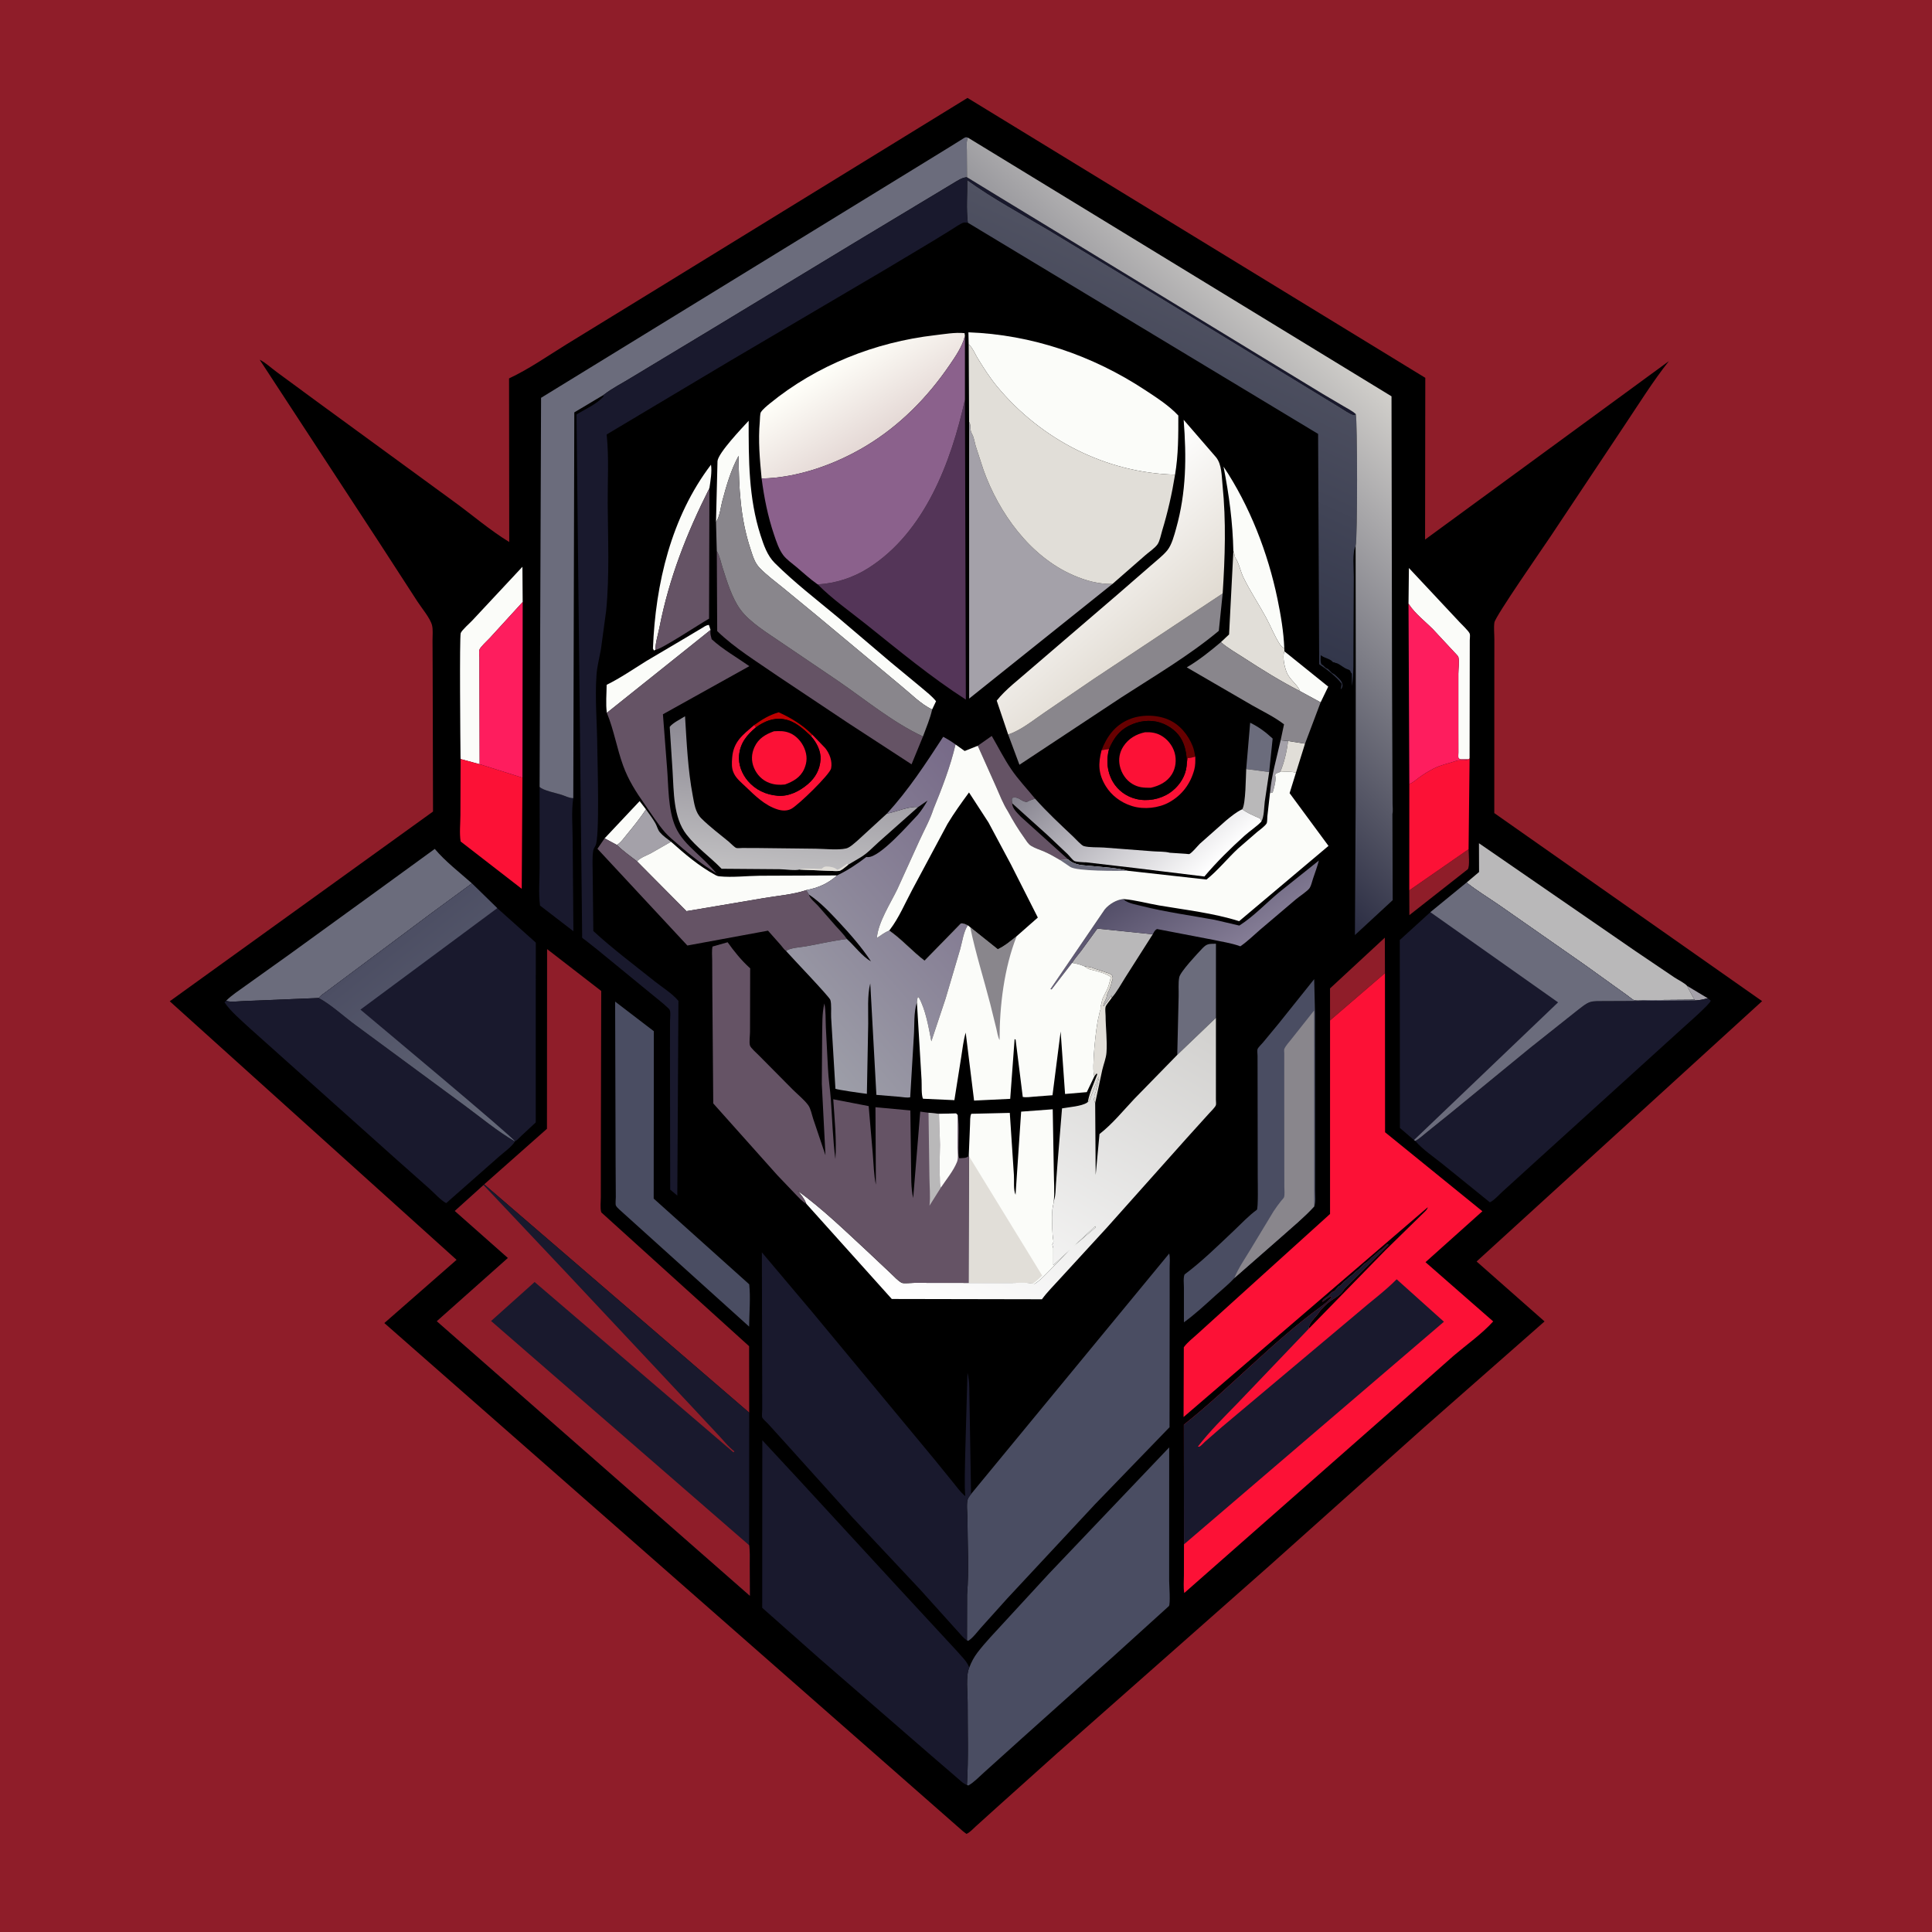 <svg version="1.1" xmlns="http://www.w3.org/2000/svg" style="display: block;" viewBox="0 0 2048 2048" width="1024" height="1024">
<defs>
	<linearGradient id="Gradient1" gradientUnits="userSpaceOnUse" x1="1255.77" y1="911.679" x2="1311.19" y2="1002.33">
		<stop class="stop0" offset="0" stop-opacity="1" stop-color="rgb(84,79,105)"/>
		<stop class="stop1" offset="1" stop-opacity="1" stop-color="rgb(132,124,149)"/>
	</linearGradient>
	<linearGradient id="Gradient2" gradientUnits="userSpaceOnUse" x1="1138.48" y1="786.077" x2="1270.58" y2="932.876">
		<stop class="stop0" offset="0" stop-opacity="1" stop-color="rgb(132,129,141)"/>
		<stop class="stop1" offset="1" stop-opacity="1" stop-color="rgb(255,255,255)"/>
	</linearGradient>
	<linearGradient id="Gradient3" gradientUnits="userSpaceOnUse" x1="843.591" y1="774.335" x2="828.102" y2="924.509">
		<stop class="stop0" offset="0" stop-opacity="1" stop-color="rgb(139,136,146)"/>
		<stop class="stop1" offset="1" stop-opacity="1" stop-color="rgb(192,191,193)"/>
	</linearGradient>
	<linearGradient id="Gradient4" gradientUnits="userSpaceOnUse" x1="934.152" y1="459.448" x2="884.759" y2="382.92">
		<stop class="stop0" offset="0" stop-opacity="1" stop-color="rgb(229,217,214)"/>
		<stop class="stop1" offset="1" stop-opacity="1" stop-color="rgb(255,255,249)"/>
	</linearGradient>
	<linearGradient id="Gradient5" gradientUnits="userSpaceOnUse" x1="1226.39" y1="685.227" x2="1123.12" y2="565.028">
		<stop class="stop0" offset="0" stop-opacity="1" stop-color="rgb(225,219,210)"/>
		<stop class="stop1" offset="1" stop-opacity="1" stop-color="rgb(255,255,255)"/>
	</linearGradient>
	<linearGradient id="Gradient6" gradientUnits="userSpaceOnUse" x1="1183.99" y1="1024.61" x2="974.616" y2="1390.38">
		<stop class="stop0" offset="0" stop-opacity="1" stop-color="rgb(209,208,206)"/>
		<stop class="stop1" offset="1" stop-opacity="1" stop-color="rgb(255,255,255)"/>
	</linearGradient>
	<linearGradient id="Gradient7" gradientUnits="userSpaceOnUse" x1="1166.63" y1="587.568" x2="1292.55" y2="319.048">
		<stop class="stop0" offset="0" stop-opacity="1" stop-color="rgb(51,55,75)"/>
		<stop class="stop1" offset="1" stop-opacity="1" stop-color="rgb(80,82,98)"/>
	</linearGradient>
	<linearGradient id="Gradient8" gradientUnits="userSpaceOnUse" x1="1089.49" y1="878.402" x2="837.385" y2="1096.91">
		<stop class="stop0" offset="0" stop-opacity="1" stop-color="rgb(119,106,136)"/>
		<stop class="stop1" offset="1" stop-opacity="1" stop-color="rgb(157,158,168)"/>
	</linearGradient>
	<linearGradient id="Gradient9" gradientUnits="userSpaceOnUse" x1="418.867" y1="993.261" x2="548.465" y2="1153.51">
		<stop class="stop0" offset="0" stop-opacity="1" stop-color="rgb(76,78,99)"/>
		<stop class="stop1" offset="1" stop-opacity="1" stop-color="rgb(99,103,119)"/>
	</linearGradient>
	<linearGradient id="Gradient10" gradientUnits="userSpaceOnUse" x1="1121.29" y1="681.909" x2="1424.26" y2="371.415">
		<stop class="stop0" offset="0" stop-opacity="1" stop-color="rgb(43,45,67)"/>
		<stop class="stop1" offset="1" stop-opacity="1" stop-color="rgb(209,207,203)"/>
	</linearGradient>
</defs>
<path transform="translate(0,0)" fill="rgb(143,29,41)" d="M -0 -0 L 2048 0 L 2048 2048 L -0 2048 L -0 -0 z"/>
<path transform="translate(0,0)" fill="rgb(0,0,0)" d="M 1025.59 103.791 L 1510.87 400.506 L 1510.64 571.959 L 1769.06 382.843 C 1752.18 404.14 1737.44 427.932 1722.3 450.528 L 1643.33 569.117 C 1635.39 581.02 1585.09 653.3 1584.12 659.88 C 1583.33 665.29 1584.09 672.111 1584.08 677.64 L 1584.05 717.892 L 1584 861.905 L 1867.9 1061.24 L 1565.25 1337.22 L 1637.29 1400.77 L 1509.93 1512.8 L 1346.46 1659.02 L 1120.5 1858.64 L 1055.01 1917.39 L 1034.24 1936.15 C 1031.46 1938.65 1027.95 1942.64 1024.5 1944 L 1020.86 1941.28 L 407.418 1402.5 L 483.994 1335.47 L 179.933 1061.39 L 459.02 860.281 L 458.641 711.193 L 458.485 678.858 C 458.454 673.99 459.137 667.663 458.018 663 C 456.208 655.451 447.005 644.597 442.582 637.76 L 401.909 575 L 275.26 381.301 C 281.446 384.373 287.68 390.196 293.315 394.343 L 336.153 425.839 L 480.575 531.3 C 500.275 545.546 519.062 561.9 539.811 574.542 L 539.612 401.132 C 560.896 391.169 580.642 377.258 600.635 364.931 L 698.852 304.671 L 1025.59 103.791 z"/>
<path transform="translate(0,0)" fill="rgb(164,161,169)" d="M 1788.47 1045.11 L 1810.33 1058.22 C 1805.9 1059.32 1801.75 1060.3 1797.16 1060.52 L 1796.25 1059.77 L 1791.98 1051.99 C 1790.6 1049.73 1789.52 1047.53 1788.47 1045.11 z"/>
<path transform="translate(0,0)" fill="rgb(191,0,0)" d="M 799.321 768.726 C 807.978 762.555 815.186 758.119 825.415 755.058 C 838.761 761.094 850.67 768.41 861.107 778.815 L 859.698 780.385 C 851.216 772.396 842.553 764.158 830.5 762.344 C 819.359 760.668 810.307 764.766 801.435 770.915 L 799.321 768.726 z"/>
<path transform="translate(0,0)" fill="rgb(164,161,169)" d="M 1357.53 784.743 L 1365.34 785.465 C 1364.33 795.755 1361.19 808.944 1357.05 818.314 L 1352.21 820.065 C 1351.53 822.861 1351.64 821.125 1352.03 823.327 C 1352.78 827.512 1350.35 835.945 1349.09 840.046 C 1348.13 840.328 1347.25 840.759 1346.25 840.59 C 1347.77 822.155 1353.5 802.847 1357.53 784.743 z"/>
<path transform="translate(0,0)" fill="rgb(225,222,216)" d="M 1365.34 785.465 L 1383.39 788.329 L 1373.77 819.041 C 1368.28 817.613 1362.65 818.064 1357.05 818.314 C 1361.19 808.944 1364.33 795.755 1365.34 785.465 z"/>
<path transform="translate(0,0)" fill="rgb(251,252,249)" d="M 640.896 888.696 L 678.031 849.217 L 684.777 858.007 C 678.525 867.257 671.835 875.721 664.711 884.312 C 661.482 888.206 658.279 893.084 653.933 895.691 L 640.896 888.696 z"/>
<path transform="translate(0,0)" fill="rgb(102,0,0)" d="M 1167.74 795.237 C 1173.27 780.796 1181.84 768.971 1196.47 762.726 C 1209.2 757.297 1225.46 757.333 1238.23 762.674 C 1250.43 767.776 1259.53 778.913 1264.31 791.015 C 1265.69 794.504 1266.32 798.409 1267.05 802.079 C 1264.41 802.761 1261.84 803.603 1259.1 803.5 L 1258.07 808.58 C 1258.03 801.51 1257.12 795.336 1254.66 788.689 C 1250.95 778.676 1243.37 771.775 1233.74 767.5 C 1223.29 762.86 1211.34 763.311 1200.85 767.536 C 1187.66 772.844 1181.14 781.288 1175.63 793.986 L 1167.74 795.237 z"/>
<path transform="translate(0,0)" fill="rgb(225,222,216)" d="M 1149.73 1024.39 L 1155.51 1025.26 C 1157.09 1025.49 1158.05 1025.96 1159.5 1026.51 L 1174.53 1031.52 C 1176.01 1032.03 1178.26 1032.8 1178.94 1034.32 C 1179.7 1036.01 1179.77 1037.84 1178.98 1039.53 L 1178.49 1040.5 L 1177.99 1042.99 L 1176.99 1045.99 L 1176.53 1047.49 C 1175.99 1049.12 1175.23 1050.47 1174.49 1052 C 1173.76 1053.5 1173.55 1054.52 1173.23 1056.15 C 1172.55 1059.65 1170.27 1062.29 1169.49 1066.02 L 1170 1066.5 L 1175 1060 L 1178.17 1055.26 L 1178.54 1057.65 C 1177.04 1060.04 1172.54 1065.07 1171.93 1067.38 C 1171.33 1069.69 1171.95 1074.2 1171.97 1076.69 C 1172.03 1089.46 1173.84 1103.14 1172.92 1115.78 C 1172.48 1121.81 1169.82 1128.21 1168.45 1134.16 L 1160.93 1169.28 C 1160.67 1168.49 1159.41 1165.63 1159.51 1165 C 1159.63 1164.22 1160.6 1163.77 1160.76 1163 C 1160.98 1161.84 1160.38 1160.16 1160.76 1159 C 1161.98 1155.25 1161.18 1159.71 1161.76 1156 L 1162.01 1154.25 C 1162.95 1151.59 1163.06 1152.78 1162.51 1150 L 1163.75 1148.51 C 1164.06 1146.03 1163.84 1146.98 1164.52 1144.62 C 1165.14 1142.45 1165.19 1143.58 1164.5 1141.49 L 1155.58 1164.67 C 1154.96 1167 1154.86 1166.7 1153.13 1168.16 C 1154.95 1158.16 1159.57 1148.53 1163.09 1139 L 1162.5 1137.79 L 1160.03 1141.01 C 1156.96 1133.54 1161.82 1087.59 1164.58 1078 C 1165.16 1075.99 1165.32 1073.95 1165.87 1072 L 1166.5 1070.51 C 1166.83 1068.84 1166.29 1067.6 1166.96 1065.86 C 1167.95 1063.28 1167.95 1060.41 1169.04 1057.92 L 1172.51 1051 L 1174 1048.01 C 1175.51 1044.33 1176.32 1040.67 1177.29 1036.85 L 1177.51 1036 C 1175.35 1032.77 1161.68 1029.05 1157.59 1028.17 C 1154.61 1027.52 1152.97 1026.82 1150.49 1024.97 L 1149.73 1024.39 z"/>
<path transform="translate(0,0)" fill="rgb(107,108,124)" d="M 1321.04 815.192 L 1325.23 766.135 C 1334.48 770.67 1341.52 775.938 1349.07 782.922 L 1345.38 818.344 L 1321.04 815.192 z"/>
<path transform="translate(0,0)" fill="rgb(185,184,185)" d="M 1321.04 815.192 L 1345.38 818.344 L 1340.7 849.742 C 1339.93 855.778 1340.07 865.848 1337.08 870.948 C 1336.72 869.967 1336.65 868.824 1336 868.005 C 1335.42 867.276 1331.97 866.048 1330.97 865.566 C 1326.03 863.192 1321.25 861.236 1316.88 857.838 C 1320.58 851.915 1320.56 823.501 1321.04 815.192 z"/>
<path transform="translate(0,0)" fill="rgb(251,252,249)" d="M 1361.53 690.449 L 1407.98 727.851 L 1399.92 744.523 L 1378.13 732.691 C 1375.14 725.135 1367.04 720.68 1363.79 712.337 C 1361.6 706.695 1359.21 696.194 1361.53 690.449 z"/>
<path transform="translate(0,0)" fill="rgb(252,17,54)" d="M 1167.74 795.237 L 1175.63 793.986 C 1172.52 805.829 1173.44 818.024 1179.7 828.746 C 1185.08 837.953 1194.03 844.391 1204.34 846.904 C 1216.17 849.787 1229.59 847.344 1239.68 840.652 C 1248.3 834.932 1255.35 825.497 1257.35 815.236 C 1257.79 812.983 1258.03 810.873 1258.07 808.58 L 1259.1 803.5 C 1261.84 803.603 1264.41 802.761 1267.05 802.079 C 1267.12 806.821 1267.22 811.377 1265.95 816 C 1261.84 831.042 1252.93 842.987 1239.2 850.556 C 1228.18 856.633 1212.7 858.294 1200.51 854.591 L 1199 854.1 C 1188.14 850.646 1178.11 843.102 1172.13 833.307 C 1164.23 820.382 1163.96 809.539 1167.74 795.237 z"/>
<path transform="translate(0,0)" fill="rgb(164,161,169)" d="M 684.777 858.007 C 688.084 862.743 691.751 867.515 694.652 872.5 C 696.478 875.638 697.119 879.442 699.5 882.255 C 702.727 886.068 707.341 889.247 711.323 892.286 L 690.246 904.346 C 685.338 907.004 679.104 908.916 675.3 913.061 C 668.063 907.367 660.467 902.219 653.933 895.691 C 658.279 893.084 661.482 888.206 664.711 884.312 C 671.835 875.721 678.525 867.257 684.777 858.007 z"/>
<path transform="translate(0,0)" fill="rgb(143,29,41)" d="M 1493.88 943.835 L 1556.76 900.229 C 1556.8 904.684 1558.19 918.176 1555.95 921.4 L 1493.99 970.076 L 1493.88 943.835 z"/>
<path transform="translate(0,0)" fill="rgb(252,17,54)" d="M 861.107 778.815 L 874.798 793.023 C 879.463 798.916 882.496 806.896 881.014 814.5 C 879.763 820.919 846.161 853.574 838.667 857.478 C 834.1 859.857 828.766 859.496 824 857.954 C 810.548 853.604 800.511 843.592 790.524 834.028 C 786.357 830.037 780.761 825.526 778.191 820.291 L 777.696 819.198 C 775.357 814.361 775.707 808.576 776.112 803.309 C 777.432 786.11 787.299 779.13 799.321 768.726 L 801.435 770.915 C 791.713 779.177 784.74 787.339 783.456 800.71 C 782.52 810.462 786.533 820.488 792.81 827.836 C 800.979 837.398 811.968 842.47 824.385 843.507 C 836.253 844.499 847.693 838.648 856.5 831.074 C 864.361 824.313 869.059 815.782 869.785 805.303 C 870.421 796.117 865.613 787.07 859.698 780.385 L 861.107 778.815 z"/>
<path transform="translate(0,0)" fill="rgb(251,252,249)" d="M 643.295 755.653 C 641.942 746.281 643.036 735.461 643.067 725.929 C 657.651 718.78 671.53 709.147 685.32 700.609 L 724.298 677.565 L 743.682 666.008 C 746.126 664.603 748.665 662.512 751.5 662.483 L 753.197 667.776 L 643.295 755.653 z"/>
<path transform="translate(0,0)" fill="rgb(251,252,249)" d="M 694.837 688.81 L 693.172 689.57 L 692.142 687.5 C 694.794 618.866 711.502 548.085 753.686 492.589 C 754.87 500 753.1 509.957 752.016 517.47 C 727.838 565.514 709.338 612.582 698.974 665.5 C 697.562 672.706 694.641 681.535 694.837 688.81 z"/>
<path transform="translate(0,0)" fill="rgb(143,29,41)" d="M 1409.91 1081.69 L 1409.87 1047.77 L 1467.98 993.96 L 1468.11 1031.6 L 1409.91 1081.69 z"/>
<path transform="translate(0,0)" fill="rgb(101,83,101)" d="M 1036.47 790.551 L 1051.29 780.132 C 1058.1 791.817 1064.38 804.358 1071.97 815.498 C 1079.38 826.394 1088.92 836.402 1097.26 846.644 L 1096.29 846.928 C 1093.45 847.769 1091.09 848.701 1088.5 850.124 C 1081.93 849.778 1080.22 843.69 1072.77 845.815 C 1072.46 847.898 1072.55 849.233 1073.04 851.281 L 1072.89 851.498 C 1073.18 857.288 1078.36 861.655 1082.07 865.717 L 1132.38 911.104 L 1123.76 911.672 C 1118.35 908.52 1112.85 905.285 1107.1 902.788 C 1102.52 900.8 1097.13 899.161 1092.91 896.537 C 1089.84 894.635 1087.94 891.136 1085.88 888.259 C 1079.35 879.119 1073.65 869.763 1068.33 859.872 C 1063.35 852.173 1059.51 842.187 1055.81 833.801 L 1036.47 790.551 z"/>
<path transform="translate(0,0)" fill="rgb(185,184,185)" d="M 1136.48 1020.71 C 1139.06 1016.3 1142.92 1012.11 1146.03 1007.99 L 1163.24 984.335 L 1221.98 990.376 L 1192.99 1035.93 C 1188.46 1043.01 1184.07 1051.36 1178.54 1057.65 L 1178.17 1055.26 L 1175 1060 L 1170 1066.5 L 1169.49 1066.02 C 1170.27 1062.29 1172.55 1059.65 1173.23 1056.15 C 1173.55 1054.52 1173.76 1053.5 1174.49 1052 C 1175.23 1050.47 1175.99 1049.12 1176.53 1047.49 L 1176.99 1045.99 L 1177.99 1042.99 L 1178.49 1040.5 L 1178.98 1039.53 C 1179.77 1037.84 1179.7 1036.01 1178.94 1034.32 C 1178.26 1032.8 1176.01 1032.03 1174.53 1031.52 L 1159.5 1026.51 C 1158.05 1025.96 1157.09 1025.49 1155.51 1025.26 L 1149.73 1024.39 C 1145.29 1022.63 1141.23 1021.37 1136.48 1020.71 z"/>
<path transform="translate(0,0)" fill="rgb(107,108,124)" d="M 1247.94 1118.24 L 1249.41 1056.01 C 1249.58 1049.86 1248.87 1041.88 1250.05 1035.93 C 1251.23 1029.97 1269.86 1010.26 1274.57 1005.29 C 1279.64 999.932 1281.96 1000.61 1288.96 1000.39 L 1288.95 1078.95 L 1247.94 1118.24 z"/>
<path transform="translate(0,0)" fill="rgb(251,252,249)" d="M 1493.08 639.856 L 1493.5 602.113 L 1547.03 659.306 C 1549.31 661.826 1557.03 668.937 1558.03 671.854 C 1558.54 673.355 1558.02 676.824 1558.02 678.604 L 1557.99 698.544 L 1557.82 803.834 L 1556.91 804.952 L 1548 804.939 C 1547.35 804.46 1546.4 804.23 1546.06 803.5 C 1545.66 802.656 1545.98 798.601 1545.97 797.488 L 1545.93 771.945 L 1545.93 714.186 C 1545.93 709.346 1547.11 700.904 1545.93 696.4 C 1545.66 695.357 1542.31 692.143 1541.5 691.21 L 1519.12 667.142 C 1510.79 658.74 1500.28 650.758 1493.75 640.903 L 1493.08 639.856 z"/>
<path transform="translate(0,0)" fill="rgb(251,252,249)" d="M 1307.42 584.262 C 1306.78 553.76 1302.86 524.574 1297 494.664 C 1324.78 536.252 1344.06 586.043 1354.17 634.881 C 1357.73 652.082 1360.69 669.658 1361.41 687.233 C 1359.45 686.036 1358.23 685.316 1356.94 683.357 C 1351.31 674.809 1347.03 663.743 1342.06 654.607 C 1334.28 640.308 1325.28 626.857 1318.11 612.194 C 1315.01 605.832 1313.39 596.879 1309.59 591.322 C 1307.78 588.669 1309.25 586.685 1307.42 584.262 z"/>
<path transform="translate(0,0)" fill="rgb(225,222,216)" d="M 1307.42 584.262 C 1309.25 586.685 1307.78 588.669 1309.59 591.322 C 1313.39 596.879 1315.01 605.832 1318.11 612.194 C 1325.28 626.857 1334.28 640.308 1342.06 654.607 C 1347.03 663.743 1351.31 674.809 1356.94 683.357 C 1358.23 685.316 1359.45 686.036 1361.41 687.233 L 1361.53 690.449 C 1359.21 696.194 1361.6 706.695 1363.79 712.337 C 1367.04 720.68 1375.14 725.135 1378.13 732.691 C 1357.44 722.114 1337.73 709.826 1318.25 697.173 C 1310.2 691.942 1301.41 687.051 1294.19 680.711 L 1302.87 672.544 L 1307.42 584.262 z"/>
<path transform="translate(0,0)" fill="rgb(25,25,45)" d="M 572.008 834.108 C 575.432 837.987 590.2 840.777 595.578 842.604 C 598.948 843.749 603.319 845.901 606.856 846.059 L 607.705 846.02 C 605.523 860.095 607.064 876.761 607.051 891.073 L 607.832 987.139 L 572.457 959.942 C 570.711 947.285 572.029 932.905 572.033 920.079 L 572.008 834.108 z"/>
<path transform="translate(0,0)" fill="rgb(251,252,249)" d="M 488.26 804.631 L 488.176 801.589 C 488 788.702 486.975 674.324 488.404 671.034 C 489.913 667.558 497.886 660.735 500.805 657.56 L 553.793 600.811 L 554.06 638.127 L 519.15 676.35 C 517.038 678.657 508.938 686.033 508.205 688.795 C 507.672 690.804 508.21 694.862 508.212 697.12 L 508.229 716.482 L 508.461 810.094 L 488.26 804.631 z"/>
<path transform="translate(0,0)" fill="rgb(101,83,101)" d="M 752.016 517.47 L 751.624 655.793 C 742.55 660.859 700.56 688.685 694.837 688.81 C 694.641 681.535 697.562 672.706 698.974 665.5 C 709.338 612.582 727.838 565.514 752.016 517.47 z"/>
<path transform="translate(0,0)" fill="rgb(0,0,0)" d="M 801.435 770.915 C 810.307 764.766 819.359 760.668 830.5 762.344 C 842.553 764.158 851.216 772.396 859.698 780.385 C 865.613 787.07 870.421 796.117 869.785 805.303 C 869.059 815.782 864.361 824.313 856.5 831.074 C 847.693 838.648 836.253 844.499 824.385 843.507 C 811.968 842.47 800.979 837.398 792.81 827.836 C 786.533 820.488 782.52 810.462 783.456 800.71 C 784.74 787.339 791.713 779.177 801.435 770.915 z"/>
<path transform="translate(0,0)" fill="rgb(252,17,54)" d="M 820.476 775.163 C 826.357 774.891 831.177 774.675 836.791 776.854 C 843.877 779.604 849.803 786.27 852.666 793.2 C 855.851 800.909 855.777 807.858 852.341 815.441 C 848.384 824.175 840.619 828.548 832.056 831.601 C 826.211 832.182 821.234 831.983 815.656 829.96 C 808.083 827.214 802.399 821.366 799.279 813.99 C 796.191 806.689 796.472 799.094 799.785 791.913 C 804.042 782.684 811.41 778.44 820.476 775.163 z"/>
<path transform="translate(0,0)" fill="rgb(137,134,140)" d="M 1294.19 680.711 C 1301.41 687.051 1310.2 691.942 1318.25 697.173 C 1337.73 709.826 1357.44 722.114 1378.13 732.691 L 1399.92 744.523 L 1383.39 788.329 L 1365.34 785.465 L 1357.53 784.743 L 1361.12 767.835 C 1350.89 759.873 1338.36 754.004 1327.09 747.53 L 1258.02 707.434 C 1270.97 699.827 1282.73 690.389 1294.19 680.711 z"/>
<path transform="translate(0,0)" fill="rgb(0,0,0)" d="M 1175.63 793.986 C 1181.14 781.288 1187.66 772.844 1200.85 767.536 C 1211.34 763.311 1223.29 762.86 1233.74 767.5 C 1243.37 771.775 1250.95 778.676 1254.66 788.689 C 1257.12 795.336 1258.03 801.51 1258.07 808.58 C 1258.03 810.873 1257.79 812.983 1257.35 815.236 C 1255.35 825.497 1248.3 834.932 1239.68 840.652 C 1229.59 847.344 1216.17 849.787 1204.34 846.904 C 1194.03 844.391 1185.08 837.953 1179.7 828.746 C 1173.44 818.024 1172.52 805.829 1175.63 793.986 z"/>
<path transform="translate(0,0)" fill="rgb(252,17,54)" d="M 1213.72 776.23 C 1219.41 775.879 1225.27 776.686 1230.33 779.433 C 1237.41 783.283 1242.98 790.182 1245.17 797.952 C 1247.26 805.38 1246.41 813.954 1242.36 820.603 C 1237.3 828.888 1228.99 832.929 1219.94 835.056 C 1212.62 835.107 1206.82 834.918 1200.32 830.992 C 1193.45 826.843 1188.77 819.671 1187.05 811.904 C 1185.44 804.616 1186.77 797.426 1190.84 791.185 C 1196.25 782.895 1204.25 778.28 1213.72 776.23 z"/>
<path transform="translate(0,0)" fill="url(#Gradient1)" d="M 1190.96 953.051 L 1191.66 953.874 C 1195.56 957.503 1205.09 959.098 1210.34 960.425 C 1235.83 966.866 1261.86 970.354 1287.68 975.064 L 1313.71 981.146 C 1328.71 971.639 1341.97 957.517 1355.67 946.067 L 1398.07 912.199 C 1396.36 918.693 1394.03 925.036 1391.86 931.391 C 1390.89 934.243 1389.95 938.646 1388.4 941.133 C 1386.27 944.55 1377.58 950.031 1374.07 953.023 L 1335.85 985.456 C 1329 991.328 1322.24 998.1 1314.77 1003.14 L 1313.77 1002.77 C 1304.84 999.583 1295.24 998.295 1286 996.248 L 1226.5 984.826 C 1223.88 986.137 1223.42 987.912 1221.98 990.376 L 1163.24 984.335 L 1146.03 1007.99 C 1142.92 1012.11 1139.06 1016.3 1136.48 1020.71 L 1114.77 1048.8 L 1113.51 1048.5 L 1171.04 964.134 C 1175.76 958.391 1183.45 953.757 1190.96 953.051 z"/>
<path transform="translate(0,0)" fill="rgb(251,252,249)" d="M 758.987 553.331 L 760.579 488.762 C 761.487 479.941 786.504 453.789 793.619 446.034 C 793.586 487.041 793.47 527.879 806.221 567.417 C 809.574 577.815 813.336 588.906 821.237 596.771 C 842.164 617.602 865.687 635.633 888.333 654.5 L 944.031 701.858 L 976.386 728.613 C 981.759 733.21 987.855 737.813 992.252 743.339 L 988.113 752.05 C 976.214 746.568 965.163 735.092 954.94 726.81 L 865.055 651.891 L 830.261 623.285 C 821.927 616.558 812.688 609.699 805.242 602.006 C 799.899 596.485 798.004 589.331 795.642 582.22 C 784.801 549.585 783.166 517.26 782.957 483.162 C 774.817 498.043 770.056 514.711 765.685 531.01 C 763.989 537.335 763.118 546.391 759.851 551.939 L 758.987 553.331 z"/>
<path transform="translate(0,0)" fill="url(#Gradient2)" d="M 1072.89 851.498 L 1073.04 851.281 C 1072.55 849.233 1072.46 847.898 1072.77 845.815 C 1080.22 843.69 1081.93 849.778 1088.5 850.124 C 1091.09 848.701 1093.45 847.769 1096.29 846.928 L 1097.26 846.644 C 1109.89 860.915 1123.8 873.771 1137.63 886.859 C 1139.74 888.863 1146.32 896.175 1148.87 896.891 C 1154.79 898.551 1163.93 897.979 1170.25 898.437 L 1221.87 902.391 C 1227.73 902.887 1234.48 902.476 1240.09 903.947 L 1256.96 905.06 C 1257.34 905.092 1260.42 905.507 1260.69 905.37 C 1263.97 903.732 1269.19 897.017 1272.03 894.267 L 1299.64 869.808 C 1305.01 865.44 1310.56 860.727 1316.88 857.838 C 1321.25 861.236 1326.03 863.192 1330.97 865.566 C 1331.97 866.048 1335.42 867.276 1336 868.005 C 1336.65 868.824 1336.72 869.967 1337.08 870.948 C 1331.75 876.459 1324.98 880.736 1319.23 885.917 C 1304.35 899.345 1289.64 913.786 1276.71 929.116 L 1202.54 920.061 L 1150.93 914.054 L 1149.73 914.099 C 1147.68 914.028 1140.4 913.575 1138.86 912.691 C 1136.77 911.489 1133.53 907.147 1131.64 905.312 L 1110.48 885.313 L 1072.89 851.498 z"/>
<path transform="translate(0,0)" fill="rgb(251,252,249)" d="M 675.3 913.061 C 679.104 908.916 685.338 907.004 690.246 904.346 L 711.323 892.286 C 725.867 905.286 741.103 918.218 758.302 927.568 C 759.704 928.33 760.892 928.768 762.5 928.935 C 776.144 930.349 791.708 928.465 805.5 928.321 L 887.346 927.99 C 877.67 936.654 867.4 941.13 854.677 943.562 C 840.722 948.323 824.122 949.489 809.5 952.052 L 727.699 965.855 L 675.3 913.061 z"/>
<path transform="translate(0,0)" fill="rgb(252,17,54)" d="M 488.26 804.631 L 508.461 810.094 L 553.814 824.393 L 553.062 942.173 L 488.315 892.014 C 486.884 883.413 488.031 872.879 488.058 864.082 L 488.26 804.631 z"/>
<path transform="translate(0,0)" fill="rgb(252,17,54)" d="M 1557.82 803.834 L 1556.76 900.229 L 1493.88 943.835 L 1493.94 830.955 C 1497.57 829.984 1501.16 826.466 1504.22 824.249 C 1509.13 820.693 1514.21 817.544 1519.61 814.785 C 1527.51 810.742 1535.17 809.447 1543.34 806.651 C 1548 805.059 1552.36 806.866 1556.91 804.952 L 1557.82 803.834 z"/>
<path transform="translate(0,0)" fill="rgb(254,29,94)" d="M 508.461 810.094 L 508.229 716.482 L 508.212 697.12 C 508.21 694.862 507.672 690.804 508.205 688.795 C 508.938 686.033 517.038 678.657 519.15 676.35 L 554.06 638.127 L 553.814 824.393 L 508.461 810.094 z"/>
<path transform="translate(0,0)" fill="url(#Gradient3)" d="M 847.654 921.811 C 842.419 923.08 832.435 921.499 826.761 921.411 L 764.919 920.927 C 753.075 908.698 738.198 898.163 727.771 884.728 C 713.519 866.364 714.395 839.328 712.931 817.019 L 709.922 770.514 C 713.093 766.284 721.558 762.236 726.171 759.268 C 727.9 787.163 729.135 815.975 734.357 843.461 C 736.003 852.122 736.973 861.099 743.518 867.602 C 752.484 876.511 762.796 884.187 772.532 892.225 C 774.26 893.652 778.6 898.265 780.532 898.889 C 781.875 899.322 785.244 898.894 786.723 898.896 L 802.568 898.939 L 864.919 899.659 C 874.221 899.746 888.004 901.416 896.915 899.393 C 900.93 898.482 906.036 893.536 909.155 890.889 L 940.133 862.499 C 950.243 860.587 963.248 854.514 973.26 855.502 L 931.835 892.27 C 925.365 898.055 919.496 904.546 912 909.014 L 899.161 916.611 C 896.688 918.501 893.578 921.477 890.794 922.787 C 888.559 923.838 883.162 923.189 880.571 923.159 L 847.654 921.811 z"/>
<path transform="translate(0,0)" fill="rgb(225,222,216)" d="M 847.654 921.811 C 851.31 920.33 855.134 920.763 859 920.755 L 862 920.755 C 865.028 921.045 867.955 921.017 871 921 C 872.474 919.531 873.797 918.522 876.002 918.514 C 879.803 918.499 884.944 919.367 887.5 922 C 889 921.47 890.13 920.955 891.469 920.062 L 897.183 916.147 L 897.991 915.545 L 899.161 916.611 C 896.688 918.501 893.578 921.477 890.794 922.787 C 888.559 923.838 883.162 923.189 880.571 923.159 L 847.654 921.811 z"/>
<path transform="translate(0,0)" fill="rgb(254,29,94)" d="M 1493.08 639.856 L 1493.75 640.903 C 1500.28 650.758 1510.79 658.74 1519.12 667.142 L 1541.5 691.21 C 1542.31 692.143 1545.66 695.357 1545.93 696.4 C 1547.11 700.904 1545.93 709.346 1545.93 714.186 L 1545.93 771.945 L 1545.97 797.488 C 1545.98 798.601 1545.66 802.656 1546.06 803.5 C 1546.4 804.23 1547.35 804.46 1548 804.939 L 1556.91 804.952 C 1552.36 806.866 1548 805.059 1543.34 806.651 C 1535.17 809.447 1527.51 810.742 1519.61 814.785 C 1514.21 817.544 1509.13 820.693 1504.22 824.249 C 1501.16 826.466 1497.57 829.984 1493.94 830.955 L 1493.08 639.856 z"/>
<path transform="translate(0,0)" fill="rgb(137,134,140)" d="M 1296.08 629.124 L 1291.99 668.708 C 1260.3 695.162 1223.61 716.669 1189 739.068 L 1080.65 810.685 L 1068.68 778.586 C 1082.01 774.366 1095.4 763.316 1107 755.448 L 1159.19 719.875 L 1254 656.987 L 1296.08 629.124 z"/>
<path transform="translate(0,0)" fill="rgb(101,83,101)" d="M 759.829 584.123 L 760.689 585.733 C 763.191 590.636 764.316 596.591 765.997 601.843 C 770.602 616.228 775.919 633.972 784.788 646.071 C 794.918 659.887 813.883 671.184 828 680.927 L 887.822 721.433 C 916.989 741.381 946.282 765.765 978.394 780.713 L 966.288 810.204 L 898.272 765.908 L 823.977 716.333 C 802.609 701.499 778.899 687.117 760.263 668.985 L 759.829 584.123 z"/>
<path transform="translate(0,0)" fill="rgb(101,83,101)" d="M 833.282 1008.12 C 831.465 1006.95 829.209 1003.57 827.724 1001.9 L 814.119 986.541 L 728.643 1002.29 L 633.315 899.749 L 640.896 888.696 L 653.933 895.691 C 660.467 902.219 668.063 907.367 675.3 913.061 L 727.699 965.855 L 809.5 952.052 C 824.122 949.489 840.722 948.323 854.677 943.562 L 857.491 948.267 C 858.53 952.633 864.062 956.712 867.038 960 L 885.765 981.424 C 889.724 985.885 894.442 990.406 897.714 995.378 C 882.905 997.098 868.236 1000.76 853.526 1003.27 C 848.51 1004.13 836.884 1004.79 833.282 1008.12 z"/>
<path transform="translate(0,0)" fill="rgb(185,184,185)" d="M 1554.62 935.563 L 1567.87 924.354 L 1567.76 893.858 L 1733.69 1008.24 L 1775 1036.15 C 1778.48 1038.48 1785.99 1042.16 1788.47 1045.11 C 1789.52 1047.53 1790.6 1049.73 1791.98 1051.99 L 1796.25 1059.77 L 1747.19 1060.14 C 1743.29 1060.17 1735.82 1061.25 1732.25 1060.25 C 1730.51 1059.76 1726.79 1056.38 1725.05 1055.22 L 1680.06 1022.91 L 1590.42 960.32 C 1578.56 952.091 1565.92 944.532 1554.62 935.563 z"/>
<path transform="translate(0,0)" fill="rgb(101,83,101)" d="M 753.197 667.776 L 753.052 669.537 C 752.872 672.345 753.664 674.929 754.393 677.609 C 766.322 688.537 781.136 696.873 794.346 706.156 L 702.731 757.16 L 707.09 813.877 C 708.728 833.569 708.013 858.171 715.95 876.344 C 720.686 887.187 728.929 895.425 737.432 903.386 C 745.209 910.668 752.81 917.683 759.536 925.988 C 744.777 916.441 732.024 906.862 718.873 895.153 C 714.167 890.963 709.105 887.116 704.966 882.333 C 697.048 873.186 690.315 862.544 683.386 852.621 C 673.979 839.148 666.109 826.913 660.461 811.337 C 653.937 793.344 650.694 773.661 643.465 756.112 L 643.295 755.653 L 753.197 667.776 z"/>
<path transform="translate(0,0)" fill="rgb(107,108,124)" d="M 239.742 1060.84 C 245.458 1054.94 253.446 1049.95 260.066 1045.06 L 307.054 1011.51 L 397.39 946.032 L 460.876 899.879 C 472.037 913.212 487.298 924.843 500.298 936.469 L 457.956 967.54 L 362.691 1038.68 L 345.988 1051.17 C 343.379 1053.15 339.868 1055.19 338.015 1057.92 L 259.129 1061.13 C 254.258 1061.24 243.967 1062.7 239.742 1060.84 z"/>
<path transform="translate(0,0)" fill="rgb(137,134,140)" d="M 758.987 553.331 L 759.851 551.939 C 763.118 546.391 763.989 537.335 765.685 531.01 C 770.056 514.711 774.817 498.043 782.957 483.162 C 783.166 517.26 784.801 549.585 795.642 582.22 C 798.004 589.331 799.899 596.485 805.242 602.006 C 812.688 609.699 821.927 616.558 830.261 623.285 L 865.055 651.891 L 954.94 726.81 C 965.163 735.092 976.214 746.568 988.113 752.05 C 985.982 761.8 981.82 771.335 978.394 780.713 C 946.282 765.765 916.989 741.381 887.822 721.433 L 828 680.927 C 813.883 671.184 794.918 659.887 784.788 646.071 C 775.919 633.972 770.602 616.228 765.997 601.843 C 764.316 596.591 763.191 590.636 760.689 585.733 L 759.829 584.123 L 758.987 553.331 z"/>
<path transform="translate(0,0)" fill="rgb(74,77,98)" d="M 652.063 1061.72 L 693.098 1093.12 L 692.933 1270.55 L 794.217 1361.44 C 795.743 1375.82 794.24 1391.73 794.098 1406.26 L 661.033 1286.2 C 658.976 1284.16 653.881 1280.23 652.873 1277.89 C 652.189 1276.31 652.8 1270.78 652.783 1268.86 L 652.565 1233.21 L 652.063 1061.72 z"/>
<path transform="translate(0,0)" fill="rgb(251,252,249)" d="M 1026.92 1225.26 L 1028.29 1191.75 C 1028.48 1188.76 1028.08 1183.18 1029.63 1180.67 L 1070.43 1179.71 L 1074.79 1245.63 C 1075.22 1251.73 1074.05 1261.19 1076.53 1266.5 L 1082.45 1178.38 L 1115.93 1175.89 L 1117.09 1241.93 C 1117.14 1252.12 1118.12 1263.25 1117.03 1273.29 C 1116.8 1275.36 1116.54 1277.05 1116.06 1279.06 C 1115.16 1282.77 1115.57 1287.08 1115.54 1290.89 C 1115.5 1298.87 1115.19 1306.69 1116.51 1314.5 C 1116.86 1316.54 1116.61 1317.34 1115.51 1319 C 1115.68 1320.58 1116.19 1321.52 1116.51 1323 L 1116.51 1341.17 L 1161 1299.86 L 1161.21 1301.24 L 1144.58 1315.57 C 1133.01 1324.74 1122.52 1336.92 1112.04 1347.38 C 1107.22 1352.19 1102.67 1357.22 1096.88 1360.88 L 1094.74 1360.54 C 1087.56 1359.24 1079.2 1360 1071.89 1359.99 L 1026.82 1359.96 L 1027.2 1225.68 L 1026.92 1225.26 z"/>
<path transform="translate(0,0)" fill="rgb(225,222,216)" d="M 1027.2 1225.68 L 1104.79 1352.18 C 1101.65 1355.02 1098.44 1358.47 1094.74 1360.54 C 1087.56 1359.24 1079.2 1360 1071.89 1359.99 L 1026.82 1359.96 L 1027.2 1225.68 z"/>
<path transform="translate(0,0)" fill="rgb(164,161,169)" d="M 1027.28 447.242 L 1028.15 449 C 1029.43 453.674 1027.78 455.617 1030.62 460.5 C 1032.38 463.539 1033.21 469.141 1034.23 472.645 L 1042.5 498.067 C 1058.83 543.761 1091.83 589.695 1137.38 609.62 C 1150.96 615.564 1164.37 619.253 1179.25 619.034 L 1027.33 740.534 L 1027.28 447.242 z"/>
<path transform="translate(0,0)" fill="url(#Gradient4)" d="M 807.366 507.256 C 805.395 487.3 803.598 466.915 805.414 446.865 C 805.609 444.706 805.572 438.602 806.547 437 C 808.401 433.958 813.22 430.043 816.015 427.758 C 865.496 387.291 927.66 362.659 990.975 355.344 C 1001.07 354.178 1012.32 352.121 1022.45 353.136 L 1022.87 356.09 C 1019.99 367.563 1013.03 377.573 1006.43 387.221 C 982.923 421.613 953.466 451.447 917.583 472.951 C 885.115 492.409 845.518 506.5 807.366 507.256 z"/>
<path transform="translate(0,0)" fill="rgb(251,252,249)" d="M 1026.85 364.982 L 1026.57 352.263 C 1093.59 354.73 1157.99 376.678 1213.93 413.518 C 1226.01 421.475 1239.15 429.895 1249.07 440.491 C 1249.11 461.411 1249.13 482.467 1245.6 503.167 C 1172.17 501.29 1103.52 465.841 1056.94 409.685 C 1049.23 400.389 1042.69 390.069 1036.39 379.794 C 1033.38 374.881 1031.73 369.854 1027.56 365.662 L 1026.85 364.982 z"/>
<path transform="translate(0,0)" fill="rgb(74,77,98)" d="M 1308.44 1354.83 C 1302.41 1361.49 1295.02 1367.32 1288.36 1373.36 C 1277.51 1383.2 1266.87 1393.09 1255 1401.72 L 1255 1364.98 C 1255 1361.03 1254.16 1354.53 1255.68 1350.99 C 1274.25 1337.14 1291.42 1320.16 1308.28 1304.25 C 1316 1296.96 1323.66 1288.66 1332.26 1282.48 C 1333.89 1281.31 1333.25 1252.53 1333.24 1247.99 L 1333.08 1139.26 L 1333.05 1119.16 C 1333.04 1117.59 1332.53 1113.48 1333.03 1112.12 C 1333.73 1110.25 1337.47 1106.73 1338.89 1105.01 L 1355.23 1085.26 L 1393.1 1037.93 L 1393.98 1074.86 L 1394.1 1224.3 L 1394.08 1262.65 C 1394.07 1267.52 1395.03 1274.45 1393.06 1278.94 C 1382.32 1290.64 1369.76 1300.93 1357.91 1311.49 L 1308.44 1354.83 z"/>
<path transform="translate(0,0)" fill="rgb(137,134,140)" d="M 1308.44 1354.83 C 1312.66 1344.29 1319.92 1333.92 1325.78 1324.15 L 1350.08 1283.94 C 1352.55 1280.16 1355.25 1276.59 1358.02 1273.04 C 1358.69 1272.19 1360.84 1270.05 1361.14 1269.1 C 1362.06 1266.17 1361.44 1261.01 1361.44 1257.91 L 1361.41 1234.66 L 1361.36 1133.9 L 1361.37 1116.56 C 1361.37 1115.68 1361.08 1112.91 1361.37 1112.11 C 1362.61 1108.73 1366.68 1104.48 1368.88 1101.6 L 1392.99 1071.17 L 1393.06 1278.94 C 1382.32 1290.64 1369.76 1300.93 1357.91 1311.49 L 1308.44 1354.83 z"/>
<path transform="translate(0,0)" fill="rgb(84,53,88)" d="M 866.767 619.437 C 885.663 618.571 904.577 612.29 920.548 602.153 C 980.362 564.186 1008.28 489.69 1022.88 423.684 L 1023.84 741.604 C 986.91 717.875 952.594 689.373 918.333 661.987 C 901.398 648.45 881.956 634.837 866.767 619.437 z"/>
<path transform="translate(0,0)" fill="url(#Gradient5)" d="M 1068.68 778.586 L 1056.57 742.696 C 1065.87 730.81 1080.25 720.114 1091.57 710.078 L 1184.3 630.5 L 1220.53 599.016 C 1226.01 594.117 1232.76 589.072 1237.38 583.392 C 1242.12 577.562 1244.68 567.536 1246.71 560.314 C 1257.57 521.635 1257.81 484.688 1254.73 445.023 L 1289.07 484.719 C 1295.28 492.346 1294.98 504.863 1295.94 514.359 C 1299.83 552.702 1298.56 590.74 1296.08 629.124 L 1254 656.987 L 1159.19 719.875 L 1107 755.448 C 1095.4 763.316 1082.01 774.366 1068.68 778.586 z"/>
<path transform="translate(0,0)" fill="rgb(139,97,140)" d="M 1022.87 356.09 L 1022.88 423.684 C 1008.28 489.69 980.362 564.186 920.548 602.153 C 904.577 612.29 885.663 618.571 866.767 619.437 L 866.438 619.263 C 858.702 613.869 851.367 607.043 844.148 600.957 C 839.617 597.137 833.773 593.126 830.208 588.411 C 825.688 582.435 822.934 573.936 820.547 566.899 C 813.971 547.511 809.975 527.543 807.366 507.256 C 845.518 506.5 885.115 492.409 917.583 472.951 C 953.466 451.447 982.923 421.613 1006.43 387.221 C 1013.03 377.573 1019.99 367.563 1022.87 356.09 z"/>
<path transform="translate(0,0)" fill="rgb(25,25,45)" d="M 338.015 1057.92 C 351.7 1065.33 364.882 1077.89 377.648 1087.11 L 491.79 1171.25 C 509.29 1184.1 527.165 1199.16 545.9 1209.93 C 542.406 1215.82 534.05 1221.51 528.869 1226.14 L 472.961 1275.4 C 466.924 1272.08 460.578 1264.85 455.344 1260.18 L 417.966 1227 L 264.621 1089.84 C 256.171 1081.89 244.268 1072.05 237.999 1062.51 L 239.742 1060.84 C 243.967 1062.7 254.258 1061.24 259.129 1061.13 L 338.015 1057.92 z"/>
<path transform="translate(0,0)" fill="url(#Gradient6)" d="M 1247.94 1118.24 L 1288.95 1078.95 L 1288.92 1151.22 L 1288.91 1165.59 C 1288.91 1166.97 1289.3 1170.26 1288.91 1171.46 C 1288.13 1173.86 1283.23 1178.5 1281.5 1180.44 L 1258.38 1206.03 L 1173.46 1301.19 L 1123.5 1355.61 C 1117.16 1362.7 1110.06 1369.59 1104.49 1377.29 L 945.339 1376.98 L 854.694 1276.02 L 854.336 1275.1 C 852.305 1270.2 848.974 1266.36 845.654 1262.29 C 871.681 1281.21 895.696 1304.5 919.307 1326.35 L 944.311 1349.89 C 947.418 1352.79 952.205 1358.1 955.947 1359.86 C 957.917 1360.8 966.688 1359.88 969.211 1359.88 L 1026.82 1359.96 L 1071.89 1359.99 C 1079.2 1360 1087.56 1359.24 1094.74 1360.54 L 1096.88 1360.88 C 1102.67 1357.22 1107.22 1352.19 1112.04 1347.38 C 1122.52 1336.92 1133.01 1324.74 1144.58 1315.57 L 1161.21 1301.24 L 1161 1299.86 L 1116.51 1341.17 L 1116.51 1323 C 1116.19 1321.52 1115.68 1320.58 1115.51 1319 C 1116.61 1317.34 1116.86 1316.54 1116.51 1314.5 C 1115.19 1306.69 1115.5 1298.87 1115.54 1290.89 C 1115.57 1287.08 1115.16 1282.77 1116.06 1279.06 C 1116.54 1277.05 1116.8 1275.36 1117.03 1273.29 C 1119.15 1267.44 1118.93 1261.15 1119.36 1255 L 1121.11 1231.98 L 1125.8 1174.92 C 1133.07 1173.6 1146.32 1172.73 1152.2 1168.93 L 1153.13 1168.16 C 1154.86 1166.7 1154.96 1167 1155.58 1164.67 L 1164.5 1141.49 C 1165.19 1143.58 1165.14 1142.45 1164.52 1144.62 C 1163.84 1146.98 1164.06 1146.03 1163.75 1148.51 L 1162.51 1150 C 1163.06 1152.78 1162.95 1151.59 1162.01 1154.25 L 1161.76 1156 C 1161.18 1159.71 1161.98 1155.25 1160.76 1159 C 1160.38 1160.16 1160.98 1161.84 1160.76 1163 C 1160.6 1163.77 1159.63 1164.22 1159.51 1165 C 1159.41 1165.63 1160.67 1168.49 1160.93 1169.28 L 1161.46 1245.5 L 1165.52 1202.12 C 1179.13 1191.57 1190.65 1177.33 1202.46 1164.82 L 1247.94 1118.24 z"/>
<path transform="translate(0,0)" fill="rgb(225,222,216)" d="M 1026.85 364.982 L 1027.56 365.662 C 1031.73 369.854 1033.38 374.881 1036.39 379.794 C 1042.69 390.069 1049.23 400.389 1056.94 409.685 C 1103.52 465.841 1172.17 501.29 1245.6 503.167 C 1242.33 523.469 1237.89 542.981 1231.91 562.66 C 1230.67 566.736 1229.45 573.483 1227.06 576.955 C 1224.35 580.907 1217.98 585.165 1214.22 588.454 L 1179.25 619.034 C 1164.37 619.253 1150.96 615.564 1137.38 609.62 C 1091.83 589.695 1058.83 543.761 1042.5 498.067 L 1034.23 472.645 C 1033.21 469.141 1032.38 463.539 1030.62 460.5 C 1027.78 455.617 1029.43 453.674 1028.15 449 L 1027.28 447.242 L 1026.85 364.982 z"/>
<path transform="translate(0,0)" fill="rgb(25,25,45)" d="M 1810.33 1058.22 L 1813.5 1060.68 C 1812.87 1064.37 1787.53 1086.28 1782.98 1090.5 L 1627.26 1231.76 L 1593.28 1262.65 C 1589.43 1266.09 1585.28 1270.85 1581.02 1273.59 L 1579.32 1274.5 L 1528.52 1233.4 C 1519.25 1225.93 1507.93 1218.46 1500.25 1209.39 C 1504.75 1207.01 1508.89 1202.99 1512.92 1199.82 L 1538.09 1179.55 L 1621.94 1110.83 L 1670.6 1072.18 C 1674.85 1069.04 1680.92 1063.45 1686 1062.06 C 1690.26 1060.89 1695.19 1061.2 1699.59 1061.16 L 1724.83 1061.05 L 1797.16 1060.52 C 1801.75 1060.3 1805.9 1059.32 1810.33 1058.22 z"/>
<path transform="translate(0,0)" fill="url(#Gradient7)" d="M 1025.91 236.058 C 1024.1 221.525 1025.5 205.513 1025.27 190.805 C 1052.36 210.38 1082.6 226.579 1111.35 243.652 L 1230.04 315.5 L 1385.51 410.499 L 1420.02 431.548 C 1424.66 434.339 1430.28 438.562 1435.42 439.999 L 1437.18 438.956 C 1438.91 444.634 1439.14 571.22 1437.01 578.881 C 1433.3 585.271 1435.14 603.404 1435.07 611.589 L 1434.71 685.952 C 1434.57 699.459 1435.2 713.9 1433.15 727.229 L 1433 714 L 1432.01 712.995 L 1431.51 711.5 C 1430.93 710.285 1429.77 709.886 1428.6 709.495 C 1424.21 708.032 1420.95 704.408 1417.01 702.995 L 1415.75 702.75 C 1414.27 702.097 1414.72 701.995 1413.01 701.995 C 1410.75 698.619 1404.85 697.746 1401.31 695.401 L 1400 694.5 C 1399.95 697.731 1399.47 701.266 1400.75 704.25 C 1403.31 705.345 1403.68 707.037 1405.75 708.25 C 1408.45 709.832 1406.66 708.091 1408.5 709.95 L 1411.75 713.25 C 1413.04 714.179 1414.24 714.455 1415.43 715.629 C 1418.69 718.841 1423.87 722.477 1423 727.5 C 1422.75 728.964 1422.25 729.755 1421.23 730.75 L 1422.36 725 C 1417.06 717.662 1406.73 709.624 1399.17 704.667 L 1398.38 704.167 L 1397.24 459.963 L 1025.91 236.058 z"/>
<path transform="translate(0,0)" fill="url(#Gradient8)" d="M 940.133 862.499 C 963.145 837.35 981.297 809.454 999.829 781.041 C 1004.48 783.502 1008.67 786.022 1012.91 789.173 C 1007.44 812.626 998.621 835.313 989.519 857.563 C 985.84 869.085 979.762 879.841 974.759 890.821 L 951.255 942.497 C 943.959 957.657 930.884 977.564 929.496 994.351 C 933.749 991.427 937.846 988.375 942.63 986.374 C 955.98 995.691 967.079 1008.4 980.06 1018.31 L 1018.5 978.958 C 1021.34 978.447 1023.49 979.788 1026 980.932 C 1021.59 986.668 1019.85 999.14 1017.82 1006.22 L 1002.37 1058.5 L 987.267 1103.81 C 984.543 1089.66 981.219 1070.15 974.072 1057.5 L 973 1056.83 C 972.24 1058.91 972.166 1060.36 971.971 1062.56 C 968.441 1073.18 969.512 1086.75 968.734 1097.92 L 964.85 1163.15 C 961.517 1163.89 957.13 1162.98 953.691 1162.67 L 929.005 1160.6 L 922.518 1042.44 C 919.244 1054.95 920.51 1072.12 920.342 1085.23 L 918.931 1159.52 C 915.505 1159.12 887.025 1155.25 885.588 1154.05 C 885.336 1153.84 885.549 1153.39 885.53 1153.07 L 881.038 1078.5 C 880.782 1073.55 881.627 1064.44 880.205 1059.95 C 879.111 1056.48 839.635 1015.36 833.282 1008.12 C 836.884 1004.79 848.51 1004.13 853.526 1003.27 C 868.236 1000.76 882.905 997.098 897.714 995.378 C 894.442 990.406 889.724 985.885 885.765 981.424 L 867.038 960 C 864.062 956.712 858.53 952.633 857.491 948.267 L 854.677 943.562 C 867.4 941.13 877.67 936.654 887.346 927.99 C 898.21 922.846 908.873 915.751 918.384 908.431 L 919.913 908.583 C 932.864 908.914 963.316 873.713 972.996 863.712 C 976.971 858.894 980.124 854.043 983.22 848.622 L 973.26 855.502 C 963.248 854.514 950.243 860.587 940.133 862.499 z"/>
<path transform="translate(0,0)" fill="rgb(0,0,0)" d="M 857.491 948.267 C 869.35 956.205 879.217 966.647 888.924 977.024 C 901.204 990.152 913.343 1004.02 923.281 1019.05 C 913.687 1013.7 905.992 1002.73 897.714 995.378 C 894.442 990.406 889.724 985.885 885.765 981.424 L 867.038 960 C 864.062 956.712 858.53 952.633 857.491 948.267 z"/>
<path transform="translate(0,0)" fill="rgb(107,108,124)" d="M 572.008 834.108 L 573.549 421.699 L 952.878 188.863 L 1004.18 157.351 L 1018.79 148.283 C 1019.95 147.599 1022.51 145.706 1023.73 145.52 C 1024.51 145.403 1025.28 145.774 1026.05 145.901 C 1024.18 149.701 1024.88 154.85 1024.88 159.039 L 1025.03 187.891 C 1019.66 188.146 1015.2 191.489 1010.66 194.102 L 906.062 257.061 L 753.595 349.406 L 669.722 399.987 C 659.924 406.065 648.928 411.543 639.874 418.589 L 608.791 437.134 L 607.705 846.02 L 606.856 846.059 C 603.319 845.901 598.948 843.749 595.578 842.604 C 590.2 840.777 575.432 837.987 572.008 834.108 z"/>
<path transform="translate(0,0)" fill="rgb(74,77,98)" d="M 1027.48 1767.64 C 1029.8 1761.7 1032.35 1756.73 1036.26 1751.64 C 1044.85 1740.44 1054.95 1730.13 1064.46 1719.69 L 1111.83 1668.26 L 1239.4 1534.29 L 1239.36 1675.49 C 1239.38 1679.67 1240.87 1700.73 1239.07 1702.52 L 1181.37 1754.81 L 1083.35 1842.62 L 1043.36 1878.64 C 1038.25 1883.17 1032.44 1889.43 1026.48 1892.71 L 1025 1892.14 C 1026.73 1863.27 1025.65 1833.74 1025.74 1804.81 C 1025.78 1794.9 1023.5 1776.37 1027.48 1767.64 z"/>
<path transform="translate(0,0)" fill="rgb(143,29,41)" d="M 513.27 1255.45 L 579.798 1196.56 L 579.942 1006.08 L 637.322 1050.47 L 636.909 1229.3 L 636.892 1269.32 C 636.889 1274.16 635.988 1280.61 637.375 1285.16 L 794.085 1427.03 L 794.188 1497.48 L 513.27 1255.45 z"/>
<path transform="translate(0,0)" fill="rgb(25,25,45)" d="M 1025 1892.14 C 1021.12 1890.93 1017.07 1886.64 1013.93 1884.01 L 986.624 1860.5 L 868.5 1757.94 L 807.975 1704.35 L 808.089 1526.75 L 845.746 1567.33 L 952.562 1683.35 L 1014.23 1750.03 C 1018.82 1755.48 1024.97 1760.87 1027.48 1767.64 C 1023.5 1776.37 1025.78 1794.9 1025.74 1804.81 C 1025.65 1833.74 1026.73 1863.27 1025 1892.14 z"/>
<path transform="translate(0,0)" fill="rgb(25,25,45)" d="M 1516.26 966.955 L 1554.62 935.563 C 1565.92 944.532 1578.56 952.091 1590.42 960.32 L 1680.06 1022.91 L 1725.05 1055.22 C 1726.79 1056.38 1730.51 1059.76 1732.25 1060.25 C 1735.82 1061.25 1743.29 1060.17 1747.19 1060.14 L 1796.25 1059.77 L 1797.16 1060.52 L 1724.83 1061.05 L 1699.59 1061.16 C 1695.19 1061.2 1690.26 1060.89 1686 1062.06 C 1680.92 1063.45 1674.85 1069.04 1670.6 1072.18 L 1621.94 1110.83 L 1538.09 1179.55 L 1512.92 1199.82 C 1508.89 1202.99 1504.75 1207.01 1500.25 1209.39 L 1498.89 1208.51 L 1483.95 1195.67 L 1483.83 996.459 L 1516.26 966.955 z"/>
<path transform="translate(0,0)" fill="rgb(107,108,124)" d="M 1516.26 966.955 L 1554.62 935.563 C 1565.92 944.532 1578.56 952.091 1590.42 960.32 L 1680.06 1022.91 L 1725.05 1055.22 C 1726.79 1056.38 1730.51 1059.76 1732.25 1060.25 C 1735.82 1061.25 1743.29 1060.17 1747.19 1060.14 L 1796.25 1059.77 L 1797.16 1060.52 L 1724.83 1061.05 L 1699.59 1061.16 C 1695.19 1061.2 1690.26 1060.89 1686 1062.06 C 1680.92 1063.45 1674.85 1069.04 1670.6 1072.18 L 1621.94 1110.83 L 1538.09 1179.55 L 1512.92 1199.82 C 1508.89 1202.99 1504.75 1207.01 1500.25 1209.39 L 1498.89 1208.51 L 1651.64 1062.54 L 1516.26 966.955 z"/>
<path transform="translate(0,0)" fill="rgb(25,25,45)" d="M 338.015 1057.92 C 339.868 1055.19 343.379 1053.15 345.988 1051.17 L 362.691 1038.68 L 457.956 967.54 L 500.298 936.469 L 527.125 962.681 L 567.957 999.188 L 567.923 1189.81 L 552.476 1204.18 C 550.501 1206.01 548.237 1208.77 545.9 1209.93 C 527.165 1199.16 509.29 1184.1 491.79 1171.25 L 377.648 1087.11 C 364.882 1077.89 351.7 1065.33 338.015 1057.92 z"/>
<path transform="translate(0,0)" fill="url(#Gradient9)" d="M 338.015 1057.92 C 339.868 1055.19 343.379 1053.15 345.988 1051.17 L 362.691 1038.68 L 457.956 967.54 L 500.298 936.469 L 527.125 962.681 L 382.073 1070.24 C 399.091 1084.56 544.405 1205.88 545.9 1209.93 C 527.165 1199.16 509.29 1184.1 491.79 1171.25 L 377.648 1087.11 C 364.882 1077.89 351.7 1065.33 338.015 1057.92 z"/>
<path transform="translate(0,0)" fill="rgb(25,25,45)" d="M 639.874 418.589 C 648.928 411.543 659.924 406.065 669.722 399.987 L 753.595 349.406 L 906.062 257.061 L 1010.66 194.102 C 1015.2 191.489 1019.66 188.146 1025.03 187.891 L 1061.74 210.317 L 1128.36 250.862 L 1339.19 379.291 L 1402.14 417.581 L 1424.29 430.636 C 1428.47 433.119 1433.63 435.666 1437.18 438.956 L 1435.42 439.999 C 1430.28 438.562 1424.66 434.339 1420.02 431.548 L 1385.51 410.499 L 1230.04 315.5 L 1111.35 243.652 C 1082.6 226.579 1052.36 210.38 1025.27 190.805 C 1025.5 205.513 1024.1 221.525 1025.91 236.058 C 1024.82 236.039 1022.44 235.677 1021.5 235.982 C 1017.66 237.226 1012.85 240.736 1009.39 242.904 L 990 254.833 L 940.339 284.577 L 772.412 383.417 L 643.062 460.567 L 643.202 461.817 C 645.567 485.022 644.067 509.912 644.195 533.313 C 644.4 570.926 646.234 609.848 642.569 647.274 L 637.035 688.136 C 635.485 696.909 632.975 706.34 632.34 715.186 C 630.537 740.316 632.961 766.818 633.155 792.098 C 633.258 805.492 635.949 889.168 631.172 896.542 C 630.075 898.235 629.101 899.942 628.793 901.97 C 627.608 909.768 628.332 918.63 628.283 926.563 L 628.953 986.927 C 649.285 1005.66 672.356 1022.92 693.984 1040.23 C 701.734 1046.43 712.981 1053.35 719.161 1061.03 L 717.981 1267.4 L 710.44 1261.06 L 710.195 1110.66 L 710.273 1082 C 710.282 1079.05 711.006 1074.15 710.203 1071.53 C 709.748 1070.04 709.442 1069.74 708.43 1068.76 C 702.36 1062.9 695.405 1057.82 688.97 1052.37 L 633.177 1006.65 L 620.528 996.644 C 619.983 996.219 617.558 994.659 617.248 994.093 C 616.851 993.369 617.145 992.445 617.104 991.621 L 611.118 439.314 C 620.525 433.682 632.242 428.566 639.671 420.379 L 639.874 418.589 z"/>
<path transform="translate(0,0)" fill="rgb(74,77,98)" d="M 1029.37 1583.74 L 1239.4 1328.78 C 1240.54 1333.4 1239.86 1339.27 1239.87 1344.04 L 1239.9 1376.68 L 1239.76 1512.91 L 1160.81 1594.53 L 1067.96 1694.19 L 1040.03 1725.25 C 1036.14 1729.57 1031.28 1736.36 1026.41 1739.34 L 1025.03 1738.89 L 1025.14 1690.27 C 1027.34 1664.06 1025.55 1636.4 1025.55 1610.04 C 1025.55 1604.6 1024.18 1593.7 1025.92 1589 C 1026.52 1587.37 1028.38 1585.25 1029.37 1583.74 z"/>
<path transform="translate(0,0)" fill="rgb(25,25,45)" d="M 1025.03 1738.89 C 1023.27 1737.79 1021.67 1736.26 1020.22 1734.79 L 975.5 1685.1 L 903.639 1608.52 L 832.941 1530 L 814.032 1509.14 C 812.481 1507.44 808.794 1504.42 807.988 1502.52 C 807.404 1501.15 807.985 1496.01 807.984 1494.36 L 807.973 1470.07 L 807.616 1327.56 L 860.884 1390.69 L 940.21 1486.37 L 990.659 1547.2 L 1010.78 1572.01 C 1014.3 1576.3 1017.81 1581.27 1021.98 1584.93 L 1023.24 1586.01 C 1022.14 1572.21 1022.97 1557.61 1023.1 1543.72 L 1025.55 1455.23 C 1028.17 1464.12 1027.36 1476.46 1027.71 1485.79 L 1029.37 1583.74 C 1028.38 1585.25 1026.52 1587.37 1025.92 1589 C 1024.18 1593.7 1025.55 1604.6 1025.55 1610.04 C 1025.55 1636.4 1027.34 1664.06 1025.14 1690.27 L 1025.03 1738.89 z"/>
<path transform="translate(0,0)" fill="url(#Gradient10)" d="M 1026.05 145.901 L 1475.06 420.108 L 1475.6 715.681 L 1476.07 827.444 L 1476.18 852 C 1476.18 854.944 1476.8 860.02 1476.01 862.737 L 1476.32 954.2 L 1436.27 991.231 L 1436.87 884.545 L 1437.1 850.567 L 1437.17 706.534 L 1437.01 578.881 C 1439.14 571.22 1438.91 444.634 1437.18 438.956 C 1433.63 435.666 1428.47 433.119 1424.29 430.636 L 1402.14 417.581 L 1339.19 379.291 L 1128.36 250.862 L 1061.74 210.317 L 1025.03 187.891 L 1024.88 159.039 C 1024.88 154.85 1024.18 149.701 1026.05 145.901 z"/>
<path transform="translate(0,0)" fill="rgb(101,83,101)" d="M 854.694 1276.02 C 850.28 1273.61 846.895 1269.6 843.382 1266.05 L 823.827 1245.56 L 756.078 1169.67 L 755.072 1046.46 L 754.951 1017.75 C 754.933 1013.15 754.355 1007.87 755.303 1003.37 L 771.314 998.824 C 777.815 1007.99 785.721 1017.83 794.044 1025.39 C 795.601 1026.8 795.197 1025.88 795.197 1028.04 L 795.051 1093.81 C 795.039 1097.48 794.002 1105 795.002 1108.32 C 795.792 1110.94 802.641 1116.9 804.655 1118.98 L 840.397 1155.05 C 845.593 1160.21 852.302 1165.58 856.662 1171.41 C 859.392 1175.06 860.587 1181.67 862.015 1186 L 875.019 1224.54 L 871.151 1149 L 871.504 1097.82 C 871.789 1086.65 871.246 1074.58 873.849 1063.69 C 875.551 1071.72 875.026 1080.78 875.443 1089 L 877.665 1132.22 C 878.115 1143.45 879.939 1154.32 880.737 1165.44 C 882.254 1186.55 882.773 1207.61 885.564 1228.64 C 886.941 1207.77 884.651 1186.09 883.275 1165.25 L 920.824 1172.52 L 925.218 1223.63 C 926.129 1234.33 926.273 1245.34 928.484 1255.86 L 928.018 1173.7 L 965.014 1177.12 L 965.769 1235.48 C 966.019 1246.63 965.504 1259.15 968.016 1270 L 975.488 1178.35 L 984.264 1179.54 L 995.377 1180.69 L 1013.47 1180.27 L 1015.14 1181.94 L 1015.45 1183.83 C 1017.04 1194.13 1016.02 1206.1 1016.12 1216.58 C 1016.15 1219.89 1015.56 1224.79 1016.84 1227.79 C 1020.38 1227.44 1024.56 1228.03 1026.92 1225.26 L 1027.2 1225.68 L 1026.82 1359.96 L 969.211 1359.88 C 966.688 1359.88 957.917 1360.8 955.947 1359.86 C 952.205 1358.1 947.418 1352.79 944.311 1349.89 L 919.307 1326.35 C 895.696 1304.5 871.681 1281.21 845.654 1262.29 C 848.974 1266.36 852.305 1270.2 854.336 1275.1 L 854.694 1276.02 z"/>
<path transform="translate(0,0)" fill="rgb(185,184,185)" d="M 984.264 1179.54 L 995.377 1180.69 L 996.464 1213.5 C 996.32 1225.42 995.548 1236.41 996.281 1248.44 C 996.484 1251.77 996.046 1255.81 997.391 1258.84 L 985.302 1278.05 C 986.424 1267.98 985.297 1257.35 985.212 1247.22 L 984.264 1179.54 z"/>
<path transform="translate(0,0)" fill="rgb(251,252,249)" d="M 995.377 1180.69 L 1013.47 1180.27 L 1015.14 1181.94 L 1015.08 1216.92 C 1015.1 1221.16 1016.06 1227.67 1014.5 1231.63 C 1010.83 1240.97 1002.99 1250.46 997.391 1258.84 C 996.046 1255.81 996.484 1251.77 996.281 1248.44 C 995.548 1236.41 996.32 1225.42 996.464 1213.5 L 995.377 1180.69 z"/>
<path transform="translate(0,0)" fill="rgb(25,25,45)" d="M 512.583 1256.2 L 513.27 1255.45 L 794.188 1497.48 L 794.134 1638.03 C 795.091 1644.62 794.692 1651.81 794.73 1658.48 L 794.876 1691.56 L 463.061 1400.55 L 538.438 1333.5 L 482.119 1283.67 L 512.583 1256.2 z"/>
<path transform="translate(0,0)" fill="rgb(143,29,41)" d="M 512.583 1256.2 L 599.021 1347.76 L 699.58 1454.99 L 760.188 1519.81 C 766.02 1525.81 771.869 1533.6 778.5 1538.52 L 777.485 1539.5 L 566.724 1358.99 L 520.57 1400.32 L 794.134 1638.03 C 795.091 1644.62 794.692 1651.81 794.73 1658.48 L 794.876 1691.56 L 463.061 1400.55 L 538.438 1333.5 L 482.119 1283.67 L 512.583 1256.2 z"/>
<path transform="translate(0,0)" fill="rgb(251,252,249)" d="M 1012.91 789.173 L 1022.6 796.088 L 1036.47 790.551 L 1055.81 833.801 C 1059.51 842.187 1063.35 852.173 1068.33 859.872 C 1073.65 869.763 1079.35 879.119 1085.88 888.259 C 1087.94 891.136 1089.84 894.635 1092.91 896.537 C 1097.13 899.161 1102.52 900.8 1107.1 902.788 C 1112.85 905.285 1118.35 908.52 1123.76 911.672 L 1132.38 911.104 C 1139.63 917.675 1148.33 917.061 1157.5 918.041 C 1169.28 919.301 1184 919.832 1195.26 923.027 L 1278.93 932.345 C 1290.94 922.795 1301.16 909.965 1312.44 899.449 L 1332.58 881.993 C 1335.15 879.879 1341.15 875.636 1342.68 872.789 C 1343.42 871.405 1343.29 867.038 1343.46 865.331 L 1346.25 840.59 C 1347.25 840.759 1348.13 840.328 1349.09 840.046 C 1350.35 835.945 1352.78 827.512 1352.03 823.327 C 1351.64 821.125 1351.53 822.861 1352.21 820.065 L 1357.05 818.314 C 1362.65 818.064 1368.28 817.613 1373.77 819.041 L 1367.04 840.773 L 1408.27 896.684 L 1313.56 976.473 C 1285.86 967.811 1257.2 964.649 1228.68 959.802 C 1216.41 957.715 1203.28 954.004 1190.96 953.051 C 1183.45 953.757 1175.76 958.391 1171.04 964.134 L 1113.51 1048.5 L 1114.77 1048.8 L 1136.48 1020.71 C 1141.23 1021.37 1145.29 1022.63 1149.73 1024.39 L 1150.49 1024.97 C 1152.97 1026.82 1154.61 1027.52 1157.59 1028.17 C 1161.68 1029.05 1175.35 1032.77 1177.51 1036 L 1177.29 1036.85 C 1176.32 1040.67 1175.51 1044.33 1174 1048.01 L 1172.51 1051 L 1169.04 1057.92 C 1167.95 1060.41 1167.95 1063.28 1166.96 1065.86 C 1166.29 1067.6 1166.83 1068.84 1166.5 1070.51 L 1165.87 1072 C 1165.32 1073.95 1165.16 1075.99 1164.58 1078 C 1161.82 1087.59 1156.96 1133.54 1160.03 1141.01 L 1152.05 1157.7 L 1129.01 1159.67 L 1124.32 1093.44 L 1115.69 1161 L 1096.77 1162.43 C 1092.77 1162.72 1088.13 1163.56 1084.17 1162.81 L 1076.58 1102 L 1075.52 1101.5 L 1070.86 1164.83 L 1032.57 1166.66 L 1023.68 1094.62 C 1021.26 1102.9 1020.25 1112.03 1018.92 1120.56 L 1011.69 1166.21 L 978.477 1164.71 C 976.445 1161.21 977.205 1149.32 976.9 1144.78 L 971.971 1062.56 C 972.166 1060.36 972.24 1058.91 973 1056.83 L 974.072 1057.5 C 981.219 1070.15 984.543 1089.66 987.267 1103.81 L 1002.37 1058.5 L 1017.82 1006.22 C 1019.85 999.14 1021.59 986.668 1026 980.932 C 1023.49 979.788 1021.34 978.447 1018.5 978.958 L 980.06 1018.31 C 967.079 1008.4 955.98 995.691 942.63 986.374 C 937.846 988.375 933.749 991.427 929.496 994.351 C 930.884 977.564 943.959 957.657 951.255 942.497 L 974.759 890.821 C 979.762 879.841 985.84 869.085 989.519 857.563 C 998.621 835.313 1007.44 812.626 1012.91 789.173 z"/>
<path transform="translate(0,0)" fill="rgb(107,108,124)" d="M 1132.38 911.104 C 1139.63 917.675 1148.33 917.061 1157.5 918.041 C 1169.28 919.301 1184 919.832 1195.26 923.027 C 1184.65 923.208 1141.61 923.681 1134.51 918.951 L 1123.76 911.672 L 1132.38 911.104 z"/>
<path transform="translate(0,0)" fill="rgb(137,134,140)" d="M 1028.46 982.887 L 1057.71 1006.24 C 1065.16 1002.75 1071.37 997.442 1077.76 992.346 C 1064.39 1025.96 1059.51 1066.52 1059.6 1102.5 C 1057.73 1099.2 1057.04 1094.07 1056.15 1090.37 L 1049.66 1064.1 C 1042.68 1037.05 1034.14 1010.23 1028.46 982.887 z"/>
<path transform="translate(0,0)" fill="rgb(0,0,0)" d="M 942.63 986.374 L 943.394 985.401 C 952.947 972.922 959.514 957.156 966.947 943.3 L 1004.36 873.436 C 1011.31 861.849 1019.23 850.943 1027.18 840.04 L 1047.81 871.8 L 1071.63 916.337 L 1100.14 972.641 L 1077.76 992.346 C 1071.37 997.442 1065.16 1002.75 1057.71 1006.24 L 1028.46 982.887 L 1026 980.932 C 1023.49 979.788 1021.34 978.447 1018.5 978.958 L 980.06 1018.31 C 967.079 1008.4 955.98 995.691 942.63 986.374 z"/>
<path transform="translate(0,0)" fill="rgb(252,17,54)" d="M 1468.11 1031.6 L 1468.23 1200.23 L 1571.39 1283.97 L 1511.09 1337.96 L 1582.84 1400.75 C 1570.88 1414.02 1554.86 1425.28 1541.2 1436.88 L 1486.5 1485.22 L 1255.37 1688.66 C 1254.31 1682.78 1254.98 1675.99 1254.99 1670.01 L 1255.07 1637.08 L 1254.95 1510.25 C 1304.93 1470.52 1348.75 1422.48 1400.42 1384.98 C 1404.52 1382 1407.85 1379.02 1411.49 1375.5 L 1410.99 1374.25 C 1409.08 1374.84 1407.59 1375.78 1406 1377 C 1404.29 1378.31 1403.52 1379.13 1401.5 1380 C 1402.42 1377.86 1403.08 1377.32 1405 1376 C 1407.48 1374.3 1409.17 1372.7 1411.18 1370.44 C 1412.52 1368.94 1412.75 1369.86 1413.99 1368.99 C 1415.62 1367.87 1417.62 1365.02 1419 1363.5 C 1422.4 1362.52 1423 1359.55 1425.75 1357.75 C 1428 1356.28 1429.66 1354.05 1431.75 1352.75 C 1434.57 1351 1436.16 1348.42 1438.75 1346.75 C 1442.12 1344.57 1444.59 1340.57 1447.75 1338.75 C 1451.17 1336.78 1452.68 1333.81 1455.75 1331.75 C 1458.38 1329.99 1460.26 1327.36 1462.75 1325.75 C 1465.79 1323.78 1467.71 1321.87 1470.25 1319.25 L 1472 1319.5 L 1425.01 1366.25 C 1421.89 1372.25 1415.98 1375.19 1410.65 1378.89 C 1406.63 1381.7 1400.88 1387.17 1398.2 1391.25 C 1397.46 1392.38 1396.78 1393.3 1395.89 1394.33 C 1393.06 1397.62 1387.97 1402.7 1387.46 1407.1 L 1387.38 1408.46 L 1468.79 1325.08 L 1506.63 1288.04 C 1508.72 1285.9 1513.02 1282.51 1513.5 1279.74 L 1254.63 1502.12 L 1254.89 1428.17 C 1258.51 1423.06 1264.34 1418.63 1268.98 1414.39 L 1298.24 1387.86 L 1409.9 1286.85 L 1409.91 1081.69 L 1468.11 1031.6 z"/>
<path transform="translate(0,0)" fill="rgb(25,25,45)" d="M 1255.07 1637.08 L 1254.95 1510.25 C 1304.93 1470.52 1348.75 1422.48 1400.42 1384.98 C 1404.52 1382 1407.85 1379.02 1411.49 1375.5 L 1410.99 1374.25 C 1409.08 1374.84 1407.59 1375.78 1406 1377 C 1404.29 1378.31 1403.52 1379.13 1401.5 1380 C 1402.42 1377.86 1403.08 1377.32 1405 1376 C 1407.48 1374.3 1409.17 1372.7 1411.18 1370.44 C 1412.52 1368.94 1412.75 1369.86 1413.99 1368.99 C 1415.62 1367.87 1417.62 1365.02 1419 1363.5 C 1422.4 1362.52 1423 1359.55 1425.75 1357.75 C 1428 1356.28 1429.66 1354.05 1431.75 1352.75 C 1434.57 1351 1436.16 1348.42 1438.75 1346.75 C 1442.12 1344.57 1444.59 1340.57 1447.75 1338.75 C 1451.17 1336.78 1452.68 1333.81 1455.75 1331.75 C 1458.38 1329.99 1460.26 1327.36 1462.75 1325.75 C 1465.79 1323.78 1467.71 1321.87 1470.25 1319.25 L 1472 1319.5 L 1425.01 1366.25 C 1421.89 1372.25 1415.98 1375.19 1410.65 1378.89 C 1406.63 1381.7 1400.88 1387.17 1398.2 1391.25 C 1397.46 1392.38 1396.78 1393.3 1395.89 1394.33 C 1393.06 1397.62 1387.97 1402.7 1387.46 1407.1 L 1387.38 1408.46 L 1311.73 1487.61 C 1297.49 1502.26 1282.21 1517.25 1269.78 1533.5 C 1270.35 1533.5 1270.97 1533.7 1271.5 1533.49 C 1272.92 1532.9 1275.94 1529.52 1277.22 1528.38 L 1295.31 1512.62 L 1438.39 1392.39 C 1452.24 1380.28 1467.61 1369.13 1480.52 1356.09 L 1530.64 1401.08 L 1255.07 1637.08 z"/>
</svg>